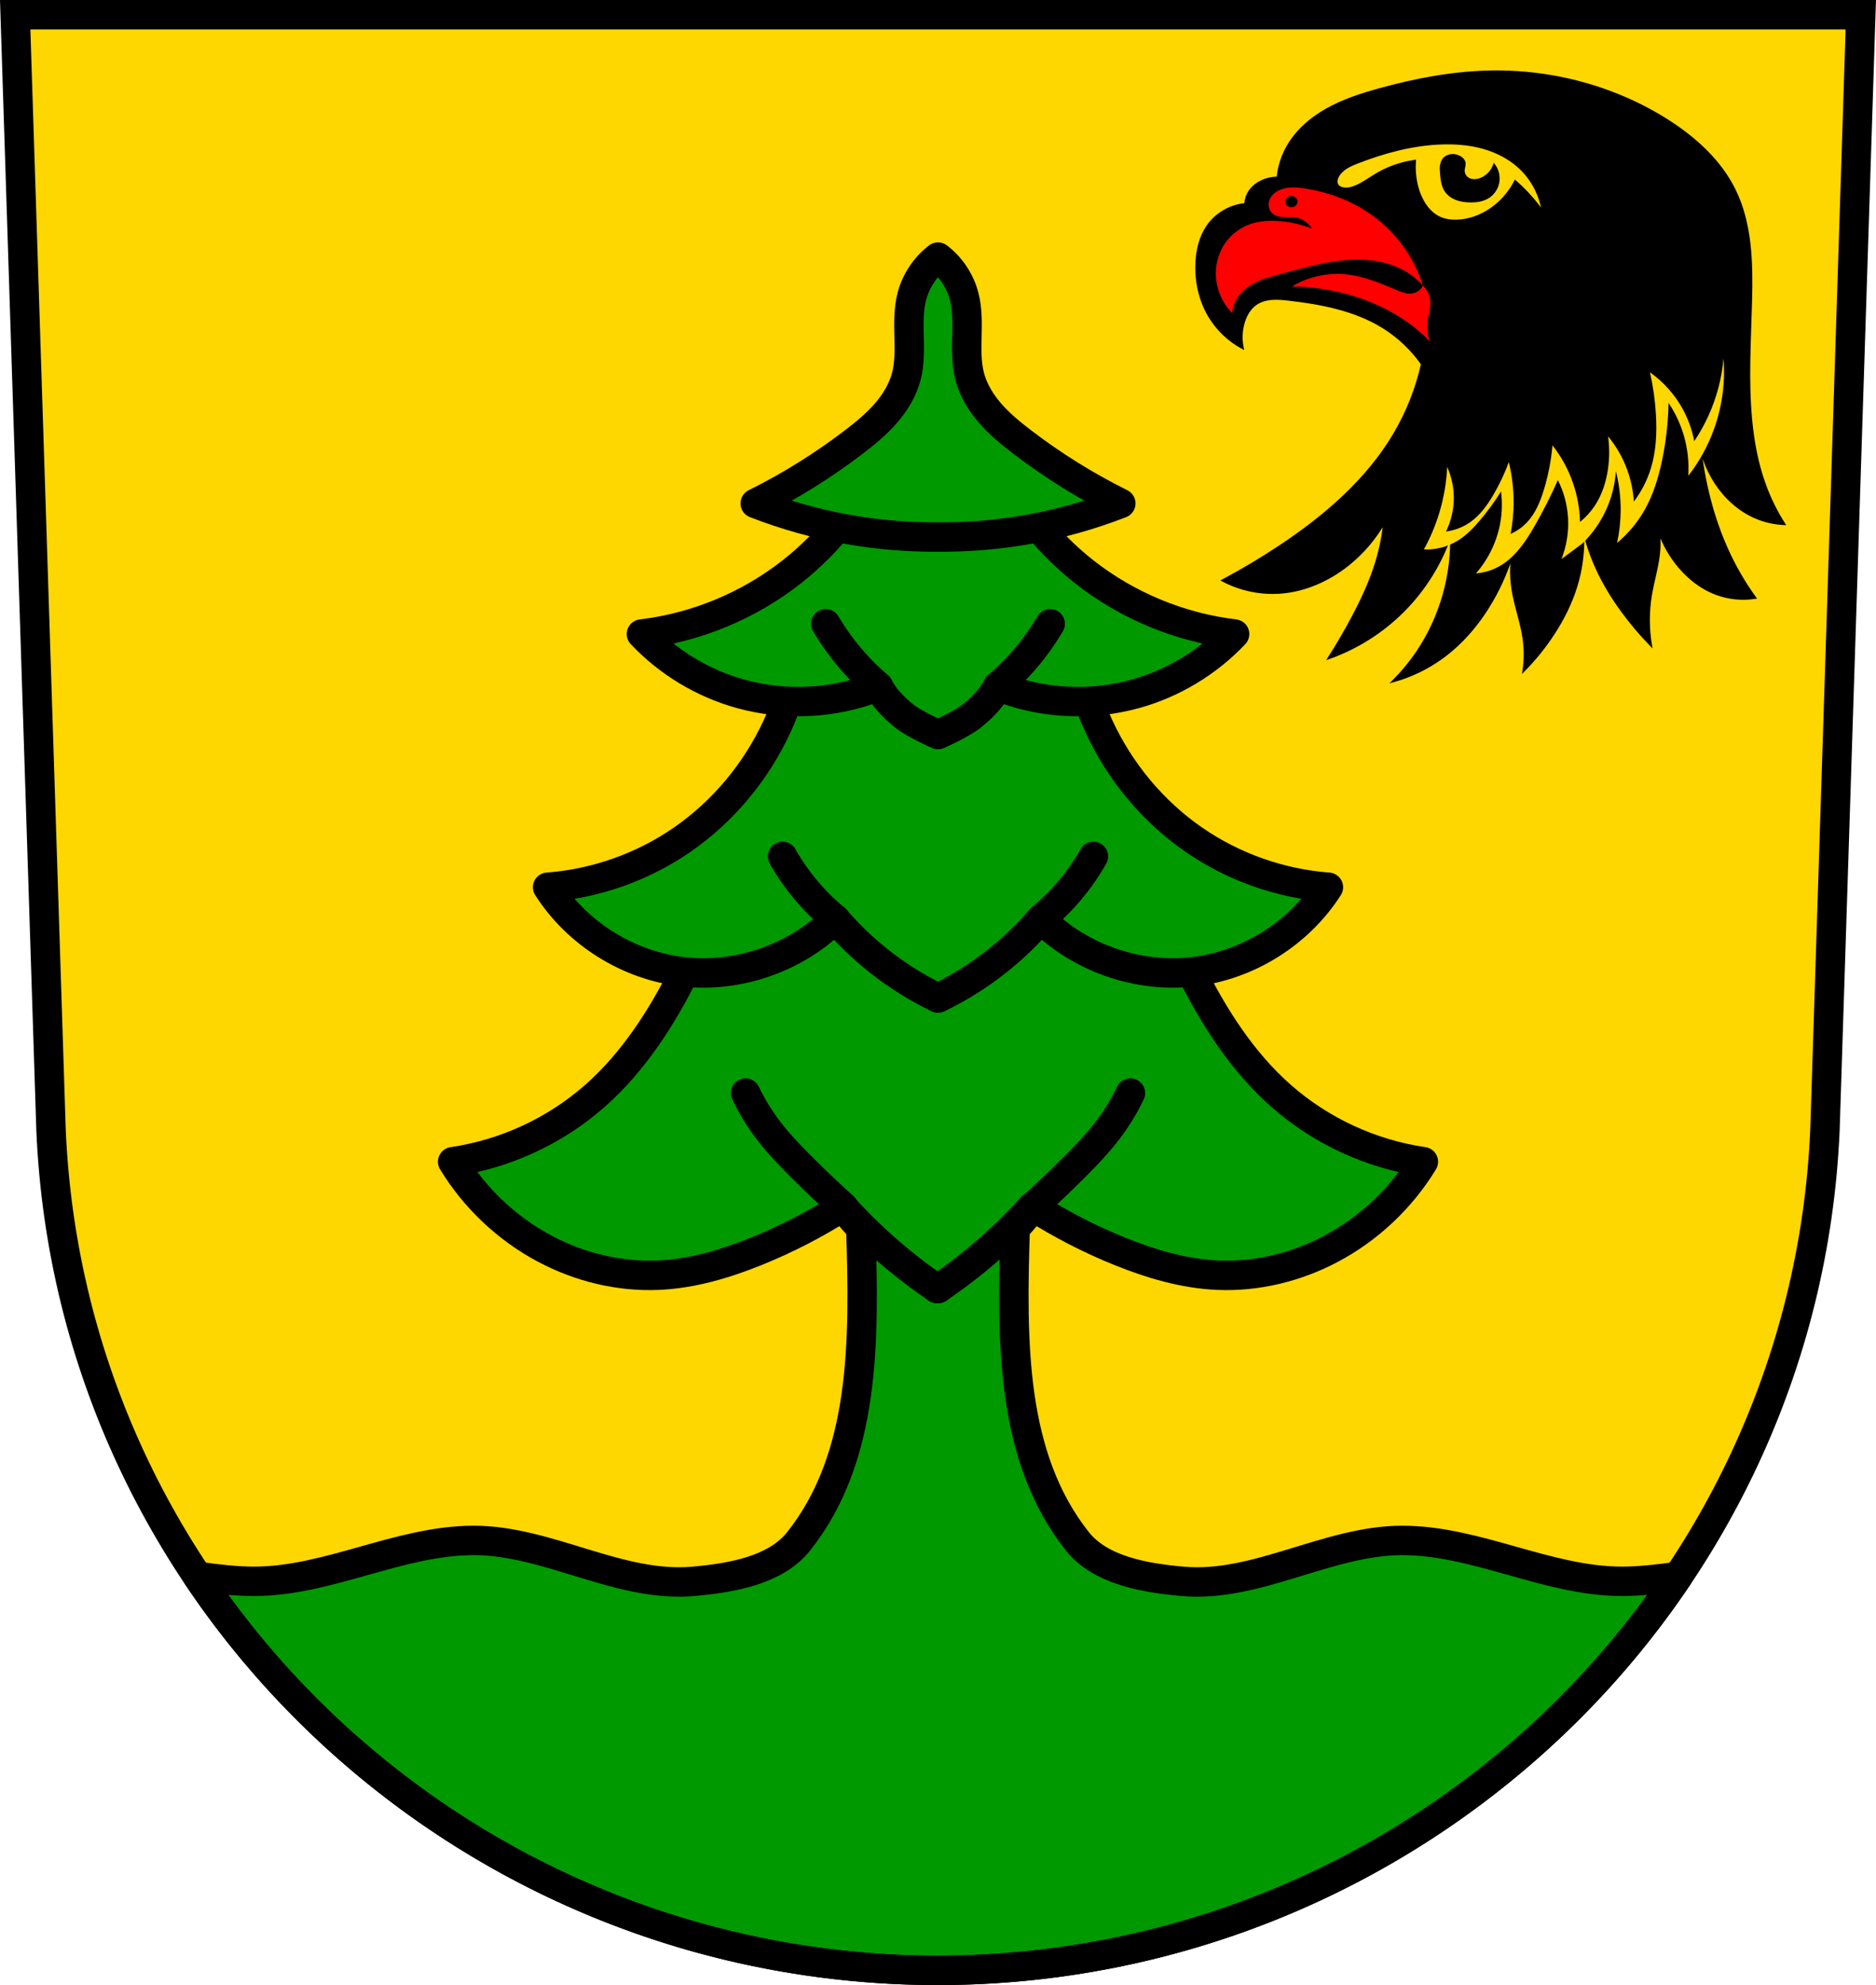 <?xml version="1.0" encoding="UTF-8" standalone="no"?>
<!-- Created with Inkscape (http://www.inkscape.org/) -->

<svg
   xmlns:dc="http://purl.org/dc/elements/1.1/"
   xmlns:cc="http://creativecommons.org/ns#"
   xmlns:rdf="http://www.w3.org/1999/02/22-rdf-syntax-ns#"
   xmlns:svg="http://www.w3.org/2000/svg"
   xmlns="http://www.w3.org/2000/svg"
   xmlns:sodipodi="http://sodipodi.sourceforge.net/DTD/sodipodi-0.dtd"
   xmlns:inkscape="http://www.inkscape.org/namespaces/inkscape"
   width="197.932mm"
   height="209.344mm"
   viewBox="0 0 701.334 741.769"
   id="svg14268"
   version="1.1"
   inkscape:version="0.91 r13725"
   sodipodi:docname="DEU Fichtenau COA.svg">
  <defs
     id="defs14270">
    <inkscape:path-effect
       effect="spiro"
       id="path-effect15483"
       is_visible="true" />
    <inkscape:path-effect
       effect="spiro"
       id="path-effect15427"
       is_visible="true" />
    <inkscape:path-effect
       effect="spiro"
       id="path-effect15421"
       is_visible="true" />
    <inkscape:path-effect
       effect="spiro"
       id="path-effect15417"
       is_visible="true" />
    <inkscape:path-effect
       effect="spiro"
       id="path-effect15348"
       is_visible="true" />
    <inkscape:path-effect
       effect="spiro"
       id="path-effect15344"
       is_visible="true" />
    <inkscape:path-effect
       effect="spiro"
       id="path-effect15304"
       is_visible="true" />
    <inkscape:path-effect
       effect="spiro"
       id="path-effect15278"
       is_visible="true" />
    <inkscape:path-effect
       effect="spiro"
       id="path-effect15233"
       is_visible="true" />
    <inkscape:path-effect
       effect="spiro"
       id="path-effect15185"
       is_visible="true" />
    <inkscape:path-effect
       effect="spiro"
       id="path-effect15162"
       is_visible="true" />
    <inkscape:path-effect
       effect="spiro"
       id="path-effect15139"
       is_visible="true" />
    <inkscape:path-effect
       effect="spiro"
       id="path-effect15112"
       is_visible="true" />
    <inkscape:path-effect
       effect="spiro"
       id="path-effect15089"
       is_visible="true" />
    <inkscape:path-effect
       effect="spiro"
       id="path-effect15089-6"
       is_visible="true" />
    <inkscape:path-effect
       effect="spiro"
       id="path-effect15112-5"
       is_visible="true" />
    <inkscape:path-effect
       effect="spiro"
       id="path-effect15139-6"
       is_visible="true" />
    <inkscape:path-effect
       effect="spiro"
       id="path-effect15162-2"
       is_visible="true" />
    <inkscape:path-effect
       effect="spiro"
       id="path-effect15185-1"
       is_visible="true" />
    <inkscape:path-effect
       effect="spiro"
       id="path-effect15185-2"
       is_visible="true" />
    <inkscape:path-effect
       effect="spiro"
       id="path-effect15185-2-8"
       is_visible="true" />
    <inkscape:path-effect
       effect="spiro"
       id="path-effect15233-5"
       is_visible="true" />
    <inkscape:path-effect
       effect="spiro"
       id="path-effect15278-5"
       is_visible="true" />
    <inkscape:path-effect
       effect="spiro"
       id="path-effect15304-1"
       is_visible="true" />
    <inkscape:path-effect
       effect="spiro"
       id="path-effect15427-8"
       is_visible="true" />
  </defs>
  <sodipodi:namedview
     id="base"
     pagecolor="#ffffff"
     bordercolor="#666666"
     borderopacity="1.0"
     inkscape:pageopacity="0.0"
     inkscape:pageshadow="2"
     inkscape:zoom="0.72798892"
     inkscape:cx="350.66705"
     inkscape:cy="370.88383"
     inkscape:document-units="px"
     inkscape:current-layer="layer1"
     showgrid="false"
     inkscape:window-width="1366"
     inkscape:window-height="745"
     inkscape:window-x="-8"
     inkscape:window-y="-8"
     inkscape:window-maximized="1"
     fit-margin-top="0"
     fit-margin-left="0"
     fit-margin-right="0"
     fit-margin-bottom="0"
     inkscape:snap-midpoints="true"
     inkscape:snap-smooth-nodes="true"
     inkscape:object-nodes="true"
     inkscape:snap-nodes="false" />
  <g
     inkscape:label="Ebene 1"
     inkscape:groupmode="layer"
     id="layer1"
     transform="translate(-10.304,-35.478)">
    <path
       style="fill:#ffd700;fill-opacity:1;fill-rule:evenodd;stroke:none;stroke-width:11;stroke-opacity:1"
       inkscape:connector-curvature="0"
       d="m 15.983,40.978 13.398,416.624 c 7.415,175.25 153.92,314.046 331.589,314.144 177.51,-0.215 324.069,-139.061 331.589,-314.144 l 13.398,-416.624 -344.979,0 z"
       id="path10563-0-71" />
    <path
       style="fill:#009900;fill-rule:evenodd;stroke:#000000;stroke-width:11;stroke-linecap:butt;stroke-linejoin:round;stroke-miterlimit:4;stroke-dasharray:none;stroke-opacity:1;fill-opacity:1"
       d="M 279.666 295.049 C 274.757 318.624 266.781 341.559 256 363.092 C 247.41 380.249 236.854 396.743 222.471 409.441 C 207.6 422.57 188.851 431.249 169.219 434.094 C 177.536 447.766 189.597 459.137 203.734 466.637 C 216.706 473.518 231.469 477.142 246.139 476.498 C 258.705 475.946 270.96 472.328 282.625 467.623 C 293.957 463.052 304.867 457.431 315.168 450.857 C 317.123 453.734 319.36 456.413 321.809 458.883 C 323.173 501.408 323.528 544.47 298.59 575.912 C 289.88 586.894 273.256 589.629 259.297 590.891 C 231.544 593.399 204.975 575.605 177.109 575.605 C 149.243 575.605 122.786 590.891 94.92 590.891 C 88.868 590.891 81.541 590.144 73.82 589.016 C 133.397 677.822 235.472 736.206 350.666 736.27 C 465.702 736.13 567.723 677.755 627.344 589.041 C 619.687 590.155 612.425 590.891 606.418 590.891 C 578.552 590.891 552.095 575.605 524.229 575.605 C 496.363 575.605 469.794 593.399 442.041 590.891 C 428.081 589.629 411.458 586.894 402.748 575.912 C 377.81 544.47 378.163 501.408 379.527 458.883 C 381.976 456.413 384.215 453.734 386.17 450.857 C 396.471 457.431 407.38 463.052 418.713 467.623 C 430.378 472.328 442.633 475.946 455.199 476.498 C 469.869 477.142 484.631 473.518 497.604 466.637 C 511.741 459.137 523.8 447.766 532.117 434.094 C 512.485 431.249 493.738 422.57 478.867 409.441 C 464.484 396.743 453.928 380.249 445.338 363.092 C 434.557 341.559 426.579 318.624 421.67 295.049 L 350.668 295.049 L 279.666 295.049 z "
       transform="translate(10.304,35.478)"
       id="path15020" />
    <path
       style="fill:none;fill-rule:evenodd;stroke:#000000;stroke-width:11;stroke-opacity:1"
       inkscape:connector-curvature="0"
       d="m 15.983,40.978 13.398,416.624 c 7.415,175.25 153.92,314.046 331.589,314.144 177.51,-0.215 324.069,-139.061 331.589,-314.144 l 13.398,-416.624 -344.979,0 z"
       id="path10563-0" />
    <path
       style="fill:#009900;fill-rule:evenodd;stroke:#000000;stroke-width:11;stroke-linecap:round;stroke-linejoin:round;stroke-miterlimit:4;stroke-dasharray:none;stroke-opacity:1;fill-opacity:1"
       d="m 310.677,257.552 c 0.639,16.905 -2.77,33.948 -9.861,49.307 -7.82,16.937 -20.147,31.807 -35.5,42.404 -14.803,10.218 -32.355,16.413 -50.293,17.75 11.014,17.231 29.987,29.136 50.293,31.557 20.719,2.47 42.402,-5.007 57.195,-19.723 3.937,4.592 8.228,8.883 12.82,12.82 7.774,6.665 16.415,12.315 25.639,16.764 9.223,-4.448 17.867,-10.098 25.641,-16.764 4.592,-3.937 8.881,-8.228 12.818,-12.82 14.793,14.716 36.478,22.193 57.197,19.723 20.306,-2.421 39.279,-14.326 50.293,-31.557 -17.938,-1.337 -35.49,-7.532 -50.293,-17.75 -15.353,-10.598 -27.682,-25.467 -35.502,-42.404 -7.091,-15.358 -10.5,-32.402 -9.861,-49.307 l -50.293,0 -50.293,0 z"
       id="path15110"
       inkscape:connector-curvature="0" />
    <path
       style="fill:#009900;fill-rule:evenodd;stroke:#000000;stroke-width:11;stroke-linecap:round;stroke-linejoin:round;stroke-miterlimit:4;stroke-dasharray:none;stroke-opacity:1;fill-opacity:1"
       d="m 339.354,206.851 c -7.41,16.499 -18.873,31.162 -33.098,42.334 -16.13,12.669 -35.788,20.795 -56.156,23.213 10,10.593 22.925,18.398 36.957,22.314 16.889,4.714 35.317,3.718 51.6,-2.789 2.246,4.461 5.909,8.062 9.762,11.156 3.72,2.988 12.553,6.881 12.553,6.881 0,0 8.831,-3.893 12.551,-6.881 3.852,-3.095 7.515,-6.696 9.762,-11.156 16.282,6.507 34.713,7.503 51.602,2.789 14.032,-3.916 26.957,-11.721 36.957,-22.314 -20.368,-2.418 -40.028,-10.544 -56.158,-23.213 -14.224,-11.172 -25.687,-25.835 -33.098,-42.334 l -21.615,0 z"
       id="path15137"
       inkscape:connector-curvature="0"
       sodipodi:nodetypes="cscscacacscsccc" />
    <path
       style="fill:#009900;fill-rule:evenodd;stroke:#000000;stroke-width:11;stroke-linecap:round;stroke-linejoin:round;stroke-miterlimit:4;stroke-dasharray:none;stroke-opacity:1;fill-opacity:1"
       d="m 360.971,131.542 c -4.755,3.619 -8.25,8.863 -9.762,14.645 -1.272,4.863 -1.161,9.967 -1.043,14.992 0.118,5.026 0.227,10.13 -1.049,14.992 -1.347,5.135 -4.201,9.785 -7.691,13.785 -3.491,4 -7.617,7.394 -11.834,10.619 -11.545,8.829 -23.94,16.547 -36.957,23.012 11.264,4.388 22.961,7.663 34.865,9.762 11.041,1.946 22.26,2.881 33.471,2.789 11.211,0.092 22.43,-0.843 33.471,-2.789 11.905,-2.099 23.602,-5.373 34.865,-9.762 -13.017,-6.464 -25.412,-14.183 -36.957,-23.012 -4.217,-3.225 -8.343,-6.619 -11.834,-10.619 -3.491,-4 -6.344,-8.65 -7.691,-13.785 -1.276,-4.862 -1.167,-9.967 -1.049,-14.992 0.118,-5.026 0.229,-10.129 -1.043,-14.992 -1.512,-5.781 -5.007,-11.025 -9.762,-14.645 z"
       id="path15160"
       inkscape:connector-curvature="0" />
    <path
       style="fill:none;fill-rule:evenodd;stroke:#000000;stroke-width:11;stroke-linecap:round;stroke-linejoin:round;stroke-miterlimit:4;stroke-dasharray:none;stroke-opacity:1"
       d="m 338.656,291.923 c -3.164,-2.701 -6.147,-5.616 -8.92,-8.717 -4.039,-4.516 -7.634,-9.428 -10.716,-14.643"
       id="path15183"
       inkscape:path-effect="#path-effect15185"
       inkscape:original-d="m 338.65628,291.92322 c 0,0 -6.19664,-5.57573 -8.92022,-8.71667 -3.96259,-4.56982 -10.71631,-14.64339 -10.71631,-14.64339"
       inkscape:connector-curvature="0"
       sodipodi:nodetypes="cac" />
    <path
       style="fill:none;fill-rule:evenodd;stroke:#000000;stroke-width:11;stroke-linecap:round;stroke-linejoin:round;stroke-miterlimit:4;stroke-dasharray:none;stroke-opacity:1"
       d="m 383.283,291.923 c 3.164,-2.701 6.147,-5.616 8.92,-8.717 4.039,-4.516 7.634,-9.428 10.716,-14.643"
       id="path15183-6"
       inkscape:path-effect="#path-effect15185-1"
       inkscape:original-d="m 383.28323,291.92322 c 0,0 6.19664,-5.57573 8.92022,-8.71667 3.96259,-4.56982 10.71631,-14.64339 10.71631,-14.64339"
       inkscape:connector-curvature="0"
       sodipodi:nodetypes="cac" />
    <path
       style="fill:none;fill-rule:evenodd;stroke:#000000;stroke-width:11;stroke-linecap:round;stroke-linejoin:round;stroke-opacity:1;stroke-miterlimit:4;stroke-dasharray:none"
       d="m 322.511,378.847 c -3.961,-3.258 -7.622,-6.881 -10.92,-10.809 -3.28,-3.906 -6.202,-8.113 -8.716,-12.551"
       id="path15183-4"
       inkscape:path-effect="#path-effect15185-2"
       inkscape:original-d="m 322.51077,378.84705 c 0,0 -7.62565,-6.88729 -10.92022,-10.80858 -3.27664,-3.89995 -8.71631,-12.55148 -8.71631,-12.55148"
       inkscape:connector-curvature="0"
       sodipodi:nodetypes="cac" />
    <path
       style="fill:none;fill-rule:evenodd;stroke:#000000;stroke-width:11;stroke-linecap:round;stroke-linejoin:round;stroke-opacity:1;stroke-miterlimit:4;stroke-dasharray:none"
       d="m 399.429,378.847 c 3.961,-3.258 7.622,-6.881 10.92,-10.809 3.28,-3.906 6.202,-8.113 8.716,-12.551"
       id="path15183-4-6"
       inkscape:path-effect="#path-effect15185-2-8"
       inkscape:original-d="m 399.42873,378.84705 c 0,0 7.62565,-6.88729 10.92022,-10.80858 3.27664,-3.89995 8.71631,-12.55148 8.71631,-12.55148"
       inkscape:connector-curvature="0"
       sodipodi:nodetypes="cac" />
    <path
       style="fill:none;fill-rule:evenodd;stroke:#000000;stroke-width:11;stroke-linecap:round;stroke-linejoin:round;stroke-miterlimit:4;stroke-dasharray:none;stroke-opacity:1"
       d="m 325.471,486.335 c -5.323,-4.824 -10.527,-9.778 -15.608,-14.857 -4.529,-4.527 -8.972,-9.168 -12.808,-14.295 -3.098,-4.14 -5.788,-8.585 -8.019,-13.249"
       id="path15231"
       inkscape:path-effect="#path-effect15233"
       inkscape:original-d="m 325.47073,486.33533 c 0,0 -10.60599,-9.70174 -15.60783,-14.85666 -4.45526,-4.59161 -9.0006,-9.15331 -12.80822,-14.29474 -3.07224,-4.14844 -8.01899,-13.24878 -8.01899,-13.24878"
       inkscape:connector-curvature="0"
       sodipodi:nodetypes="caac" />
    <path
       style="fill:none;fill-rule:evenodd;stroke:#000000;stroke-width:11;stroke-linecap:round;stroke-linejoin:round;stroke-miterlimit:4;stroke-dasharray:none;stroke-opacity:1"
       d="m 396.473,486.335 c 5.323,-4.824 10.527,-9.778 15.608,-14.857 4.529,-4.527 8.972,-9.168 12.808,-14.295 3.098,-4.14 5.788,-8.585 8.019,-13.249"
       id="path15231-6"
       inkscape:path-effect="#path-effect15233-5"
       inkscape:original-d="m 396.47269,486.33533 c 0,0 10.60599,-9.70174 15.60783,-14.85666 4.45526,-4.59161 9.0006,-9.15331 12.80822,-14.29474 3.07224,-4.14844 8.01899,-13.24878 8.01899,-13.24878"
       inkscape:connector-curvature="0"
       sodipodi:nodetypes="caac" />
    <g
       id="g15298"
       transform="matrix(1.06,0,0,1,-19.687,0)">
      <path
         sodipodi:nodetypes="cac"
         inkscape:connector-curvature="0"
         inkscape:original-d="m 325.47165,486.33533 c 0,0 13.0951,13.98853 20.23532,20.35719 4.19904,3.7453 13.24877,10.45957 13.24877,10.45957"
         inkscape:path-effect="#path-effect15278"
         id="path15276"
         d="m 325.472,486.335 c 6.219,7.283 12.99,14.095 20.235,20.357 4.258,3.681 8.68,7.172 13.249,10.46"
         style="fill:none;fill-rule:evenodd;stroke:#000000;stroke-width:10.683;stroke-linecap:round;stroke-linejoin:round;stroke-miterlimit:4;stroke-dasharray:none;stroke-opacity:1" />
      <path
         sodipodi:nodetypes="cac"
         inkscape:connector-curvature="0"
         inkscape:original-d="m 392.43983,486.33533 c 0,0 -13.0951,13.98853 -20.23532,20.35719 -4.19904,3.7453 -13.24877,10.45957 -13.24877,10.45957"
         inkscape:path-effect="#path-effect15278-5"
         id="path15276-7"
         d="m 392.44,486.335 c -6.219,7.283 -12.99,14.095 -20.235,20.357 -4.258,3.681 -8.68,7.172 -13.249,10.46"
         style="fill:none;fill-rule:evenodd;stroke:#000000;stroke-width:10.683;stroke-linecap:round;stroke-linejoin:round;stroke-miterlimit:4;stroke-dasharray:none;stroke-opacity:1" />
    </g>
    <path
       style="fill:#000000;fill-rule:evenodd;stroke:#000000;stroke-width:1px;stroke-linecap:butt;stroke-linejoin:miter;stroke-opacity:1"
       d="M 558.109 26.818 C 543.762 26.978 529.535 29.654 515.705 33.477 C 508.885 35.362 502.086 37.55 495.928 41.035 C 489.769 44.52 484.24 49.401 480.945 55.664 C 479.179 59.023 478.082 62.732 477.74 66.512 C 475.526 66.472 473.303 66.984 471.33 67.99 C 469.913 68.713 468.613 69.698 467.631 70.949 C 466.423 72.488 465.723 74.418 465.66 76.373 C 459.964 76.839 454.55 80.011 451.361 84.754 C 448.792 88.575 447.681 93.223 447.416 97.82 C 447.012 104.828 448.52 111.999 452.1 118.037 C 455.04 122.997 459.352 127.135 464.428 129.871 C 463.788 126.692 463.958 123.353 464.92 120.256 C 465.725 117.663 467.143 115.171 469.357 113.6 C 471.124 112.346 473.292 111.752 475.451 111.578 C 477.61 111.404 479.78 111.625 481.932 111.873 C 494.201 113.289 506.701 115.699 517.186 122.229 C 522.899 125.786 527.879 130.513 531.73 136.033 C 529.663 145.211 526.157 154.063 521.377 162.166 C 511.162 179.482 495.46 192.935 478.727 204.078 C 471.791 208.696 464.629 212.975 457.277 216.896 C 463.826 220.335 471.351 221.892 478.727 221.334 C 487.902 220.64 496.677 216.715 503.873 210.98 C 509.471 206.519 514.188 200.958 517.678 194.709 C 517.182 199.802 516.191 204.847 514.721 209.748 C 512.507 217.13 509.222 224.148 505.598 230.949 C 502.912 235.988 500.033 240.924 496.969 245.742 C 507.206 242.084 516.622 236.146 524.334 228.484 C 532.63 220.243 538.939 210.014 542.578 198.9 C 543.24 214.601 538.768 230.478 530.006 243.523 C 527.397 247.408 524.42 251.045 521.129 254.371 C 527.386 252.606 533.335 249.756 538.633 245.988 C 546.476 240.41 552.816 232.875 557.648 224.551 C 561.226 218.388 563.997 211.761 565.904 204.895 C 566.195 203.455 566.548 202.027 566.984 200.625 C 566.667 202.058 566.297 203.48 565.904 204.895 C 564.913 209.81 564.765 214.896 565.506 219.855 C 566.452 226.189 568.794 232.252 569.697 238.592 C 570.255 242.51 570.255 246.508 569.697 250.426 C 573.848 246.213 577.571 241.579 580.791 236.619 C 584.325 231.176 587.262 225.317 589.174 219.115 C 591.745 210.777 592.422 201.862 591.145 193.23 C 592.262 199.929 594.281 206.476 597.127 212.643 C 599.668 218.147 602.859 223.339 606.43 228.238 C 609.661 232.672 613.207 236.876 617.031 240.811 C 616.045 234.783 616.045 228.596 617.031 222.568 C 617.99 216.709 619.873 210.99 620.236 205.064 C 620.399 202.419 620.246 199.755 619.799 197.143 C 619.266 195.455 618.828 193.739 618.51 191.998 C 619.073 193.676 619.5 195.398 619.799 197.143 C 621.256 201.758 623.488 206.128 626.4 209.994 C 630.33 215.212 635.562 219.556 641.686 221.828 C 646.226 223.513 651.195 224.026 655.984 223.307 C 652.405 218.337 649.265 213.051 646.615 207.529 C 643.067 200.134 640.403 192.329 638.48 184.355 C 636.667 176.833 635.511 169.151 635.029 161.428 C 635.508 168.162 637.736 174.764 641.438 180.41 C 645.065 185.944 650.163 190.589 656.23 193.23 C 659.575 194.687 663.188 195.526 666.832 195.695 C 663.935 191.123 661.532 186.237 659.682 181.15 C 656.803 173.237 655.272 164.881 654.504 156.496 C 653.162 141.838 654.12 127.082 654.504 112.367 C 654.871 98.27 654.585 83.594 648.342 70.949 C 643.159 60.452 634.228 52.207 624.428 45.803 C 619.035 42.279 613.329 39.239 607.416 36.682 C 591.919 29.979 574.993 26.631 558.109 26.818 z M 541.086 53.445 C 545.592 53.439 550.107 53.91 554.443 55.119 C 559.399 56.501 564.125 58.873 567.934 62.332 C 572.834 66.781 576.087 73.004 576.945 79.566 C 574.482 76.034 571.672 72.746 568.566 69.764 C 567.89 69.114 567.194 68.482 566.484 67.867 C 565.679 69.423 564.739 70.91 563.664 72.293 C 561.497 75.082 558.807 77.467 555.758 79.25 C 552.443 81.188 548.684 82.41 544.848 82.57 C 542.468 82.67 540.031 82.349 537.891 81.305 C 535.095 79.941 532.992 77.428 531.566 74.664 C 530.003 71.633 529.169 68.259 528.877 64.861 C 528.744 63.319 528.733 61.768 528.818 60.223 C 527.026 60.517 525.247 60.883 523.502 61.383 C 520.52 62.237 517.643 63.459 514.963 65.02 C 512.469 66.471 510.14 68.215 507.531 69.447 C 505.949 70.194 504.211 70.753 502.473 70.553 C 501.934 70.491 501.399 70.355 500.922 70.098 C 500.445 69.84 500.028 69.456 499.783 68.973 C 499.534 68.481 499.474 67.905 499.551 67.359 C 499.627 66.813 499.835 66.294 500.1 65.811 C 500.843 64.454 502.027 63.378 503.338 62.557 C 504.648 61.735 506.089 61.151 507.531 60.592 C 517.655 56.668 528.304 53.808 539.156 53.477 C 539.799 53.457 540.442 53.446 541.086 53.445 z M 542.793 58.062 C 541.656 58.134 540.518 58.611 539.787 59.484 C 539.205 60.181 538.911 61.083 538.805 61.984 C 538.698 62.886 538.768 63.798 538.84 64.703 C 538.932 65.858 539.029 67.015 539.275 68.146 C 539.522 69.278 539.921 70.39 540.578 71.344 C 541.509 72.696 542.922 73.674 544.453 74.266 C 545.984 74.857 547.635 75.083 549.275 75.139 C 551.742 75.223 554.317 74.896 556.391 73.559 C 557.935 72.563 559.124 71.03 559.711 69.289 C 560.542 66.825 560.117 63.972 558.604 61.857 C 558.176 62.97 557.528 63.997 556.707 64.861 C 555.635 65.99 554.26 66.84 552.754 67.232 C 551.609 67.531 550.356 67.556 549.275 67.074 C 548.608 66.777 548.024 66.291 547.627 65.678 C 547.23 65.065 547.024 64.325 547.062 63.596 C 547.088 63.116 547.215 62.65 547.312 62.18 C 547.41 61.709 547.475 61.22 547.377 60.75 C 547.302 60.391 547.133 60.055 546.91 59.764 C 546.687 59.472 546.411 59.226 546.113 59.012 C 545.16 58.327 543.965 57.989 542.793 58.062 z "
       transform="translate(10.304,35.478)"
       id="path15302-6" />
    <path
       inkscape:connector-curvature="0"
       style="fill:#ff0000;fill-opacity:1;fill-rule:evenodd;stroke:none;stroke-width:1px;stroke-linecap:butt;stroke-linejoin:miter;stroke-opacity:1"
       d="m 493.198,105.517 c -1.657,0.055 -3.324,0.371 -4.814,1.098 -1.393,0.679 -2.632,1.744 -3.311,3.137 -0.317,0.651 -0.507,1.368 -0.523,2.092 -0.029,1.318 0.551,2.649 1.568,3.488 0.556,0.458 1.224,0.767 1.918,0.959 0.694,0.192 1.415,0.272 2.135,0.301 1.439,0.058 2.89,-0.079 4.314,0.135 2.568,0.385 4.935,1.961 6.277,4.184 -3.789,-1.497 -7.797,-2.44 -11.855,-2.789 -3.873,-0.334 -7.854,-0.116 -11.506,1.219 -3.093,1.131 -5.895,3.062 -8.018,5.58 -2.851,3.381 -4.421,7.78 -4.533,12.201 -0.143,5.654 2.114,11.331 6.102,15.342 0.19,-2.109 0.916,-4.167 2.092,-5.928 1.744,-2.611 4.411,-4.498 7.264,-5.811 2.853,-1.312 5.915,-2.098 8.949,-2.906 8.496,-2.262 17.019,-4.763 25.799,-5.229 6.693,-0.355 13.593,0.541 19.525,3.66 2.874,1.511 5.482,3.528 7.67,5.928 -2.286,-7.321 -6.252,-14.112 -11.506,-19.699 -4.412,-4.692 -9.714,-8.532 -15.514,-11.332 -5.382,-2.599 -11.179,-4.304 -17.084,-5.229 -1.638,-0.256 -3.292,-0.455 -4.949,-0.4 z m 49.053,36.66 c -0.639,1.344 -1.879,2.388 -3.312,2.789 -1.131,0.316 -2.343,0.242 -3.486,-0.029 -1.143,-0.271 -2.231,-0.733 -3.312,-1.191 -6.015,-2.548 -12.152,-5.103 -18.652,-5.752 -6.992,-0.698 -14.195,0.915 -20.221,4.531 7.85,0.105 15.683,1.343 23.184,3.662 8.166,2.525 15.976,6.357 22.664,11.68 2.029,1.615 3.952,3.362 5.752,5.229 -0.907,-2.435 -1.209,-5.093 -0.871,-7.67 0.306,-2.335 1.126,-4.619 1.045,-6.973 -0.081,-2.345 -1.103,-4.644 -2.789,-6.275 z m -49.16,-33.471 a 2.266,2.102 0 0 1 2.268,2.102 2.266,2.102 0 0 1 -2.268,2.104 2.266,2.102 0 0 1 -2.266,-2.104 2.266,2.102 0 0 1 2.266,-2.102 z"
       id="path15342-7" />
    <path
       style="fill:#ffd700;fill-opacity:1;fill-rule:evenodd;stroke:none;stroke-width:1px;stroke-linecap:butt;stroke-linejoin:miter;stroke-opacity:1"
       d="m 551.335,209.938 c -0.275,5.755 -1.254,11.476 -2.907,16.995 -1.441,4.809 -3.393,9.465 -5.814,13.864 4.455,0.18 8.957,-1.004 12.746,-3.354 3.196,-1.982 5.843,-4.733 8.274,-7.603 2.865,-3.382 5.483,-6.972 7.827,-10.733 0.486,3.785 0.411,7.641 -0.224,11.404 -1.196,7.094 -4.41,13.836 -9.168,19.231 3.223,-0.261 6.384,-1.263 9.168,-2.907 5.663,-3.342 9.463,-9.061 12.746,-14.759 3.213,-5.577 6.126,-11.328 8.721,-17.218 2.205,4.373 3.508,9.199 3.801,14.088 0.315,5.24 -0.531,10.547 -2.46,15.429 l 7.826,-5.814 c 3.747,-3.636 6.799,-7.986 8.945,-12.746 2.031,-4.507 3.249,-9.379 3.578,-14.311 1.2,4.745 1.803,9.641 1.789,14.535 -0.012,4.132 -0.462,8.262 -1.342,12.299 4.135,-3.433 7.639,-7.622 10.286,-12.299 3.207,-5.664 5.132,-11.97 6.485,-18.336 1.514,-7.129 2.339,-14.404 2.46,-21.691 2.583,3.832 4.554,8.076 5.814,12.522 1.355,4.783 1.887,9.798 1.565,14.759 4.095,-5.261 7.353,-11.171 9.615,-17.442 3.034,-8.412 4.263,-17.47 3.578,-26.386 -0.657,7.327 -2.556,14.542 -5.59,21.243 -1.516,3.348 -3.313,6.568 -5.367,9.615 -0.818,-4.304 -2.334,-8.475 -4.472,-12.299 -2.961,-5.296 -7.12,-9.917 -12.075,-13.417 1.178,5.219 1.927,10.535 2.236,15.877 0.396,6.843 0.054,13.814 -2.013,20.349 -1.374,4.344 -3.502,8.449 -6.261,12.075 -0.248,-4.041 -1.079,-8.046 -2.46,-11.852 -1.648,-4.541 -4.08,-8.797 -7.156,-12.522 0.528,3.927 0.528,7.925 0,11.852 -0.681,5.069 -2.274,10.077 -5.143,14.311 -1.485,2.192 -3.301,4.159 -5.367,5.814 -0.114,-4.783 -0.947,-9.549 -2.46,-14.088 -1.749,-5.246 -4.409,-10.187 -7.826,-14.535 -0.486,5.529 -1.536,11.008 -3.131,16.324 -1.333,4.445 -3.114,8.888 -6.261,12.299 -1.752,1.898 -3.898,3.431 -6.261,4.472 0.729,-3.831 1.103,-7.729 1.118,-11.628 0.019,-5.116 -0.583,-10.234 -1.789,-15.206 -1.561,4.264 -3.509,8.386 -5.814,12.299 -2.245,3.811 -4.897,7.494 -8.497,10.063 -2.698,1.925 -5.88,3.166 -9.168,3.578 1.9,-3.882 2.902,-8.2 2.907,-12.522 0.004,-3.991 -0.84,-7.981 -2.46,-11.628 z"
       id="path15481"
       inkscape:path-effect="#path-effect15483"
       inkscape:original-d="m 551.33469,209.93772 c 0,0 -1.3008,11.47651 -2.90698,16.99467 -1.40052,4.81158 -5.81396,13.86407 -5.81396,13.86407 0,0 8.89102,-1.24699 12.746,-3.35421 3.28653,-1.79649 5.77923,-4.80892 8.27371,-7.60288 2.94901,-3.30305 7.8265,-10.73347 7.8265,-10.73347 0,0 0.65148,7.70422 -0.22361,11.40431 -1.63445,6.91083 -9.16817,19.23081 -9.16817,19.23081 0,0 6.4913,-1.14267 9.16817,-2.90698 5.42739,-3.57717 9.12633,-9.35939 12.746,-14.75853 3.58259,-5.34384 8.72095,-17.21828 8.72095,-17.21828 0,0 3.54505,9.23059 3.80144,14.08769 0.27453,5.20083 -2.45976,15.42936 -2.45976,15.42936 l 7.82649,-5.81396 c 0,0 6.78819,-8.0247 8.94457,-12.746 2.04289,-4.4728 3.57782,-14.3113 3.57782,-14.3113 0,0 1.75523,9.6535 1.78891,14.53491 0.0285,4.12382 -1.34168,12.29878 -1.34168,12.29878 0,0 7.63892,-7.65608 10.28624,-12.29878 3.21134,-5.63186 5.02939,-12.01874 6.48481,-18.33635 1.63355,-7.0908 2.45976,-21.69056 2.45976,-21.69056 0,0 4.5857,8.08724 5.81396,12.52239 1.32035,4.76765 1.5653,14.75852 1.5653,14.75852 0,0 7.53144,-11.13854 9.6154,-17.44189 2.78618,-8.42734 3.57783,-26.38646 3.57783,-26.38646 0,0 -2.85267,14.45219 -5.59035,21.24334 -1.37238,3.40436 -5.36674,9.6154 -5.36674,9.6154 0,0 -2.22654,-8.55903 -4.47228,-12.29877 -3.09757,-5.15824 -12.07516,-13.41684 -12.07516,-13.41684 0,0 2.12567,10.5333 2.23614,15.87659 0.14089,6.8146 -0.0735,13.81446 -2.01253,20.34888 -1.28983,4.34663 -6.26119,12.07516 -6.26119,12.07516 0,0 -1.03128,-8.07818 -2.45975,-11.85155 -1.7021,-4.49616 -7.15565,-12.52238 -7.15565,-12.52238 0,0 0.6781,7.95966 0,11.85154 -0.8701,4.9939 -2.51429,9.9771 -5.14314,14.3113 -1.36776,2.25504 -5.36672,5.81396 -5.36672,5.81396 0,0 -0.89974,-9.58324 -2.45976,-14.08768 -1.80081,-5.19969 -7.82649,-14.53491 -7.82649,-14.53491 0,0 -1.33428,11.08267 -3.1306,16.32382 -1.4915,4.35177 -3.26008,8.81226 -6.2612,12.29877 -1.67322,1.94384 -6.26119,4.47228 -6.26119,4.47228 0,0 1.15944,-7.7343 1.11807,-11.62793 -0.0542,-5.10325 -1.78891,-15.20575 -1.78891,-15.20575 0,0 -3.36152,8.48459 -5.81397,12.29877 -2.37434,3.69269 -4.92633,7.50893 -8.49733,10.06263 -2.66842,1.90824 -9.16818,3.57783 -9.16818,3.57783 0,0 2.86492,-8.23747 2.90699,-12.52239 0.0389,-3.96156 -2.45976,-11.62793 -2.45976,-11.62793 z"
       inkscape:connector-curvature="0"
       sodipodi:nodetypes="cacaacacaacaccacacaacacacacacaacacaacacaacacaacac" />
  </g>
</svg>
